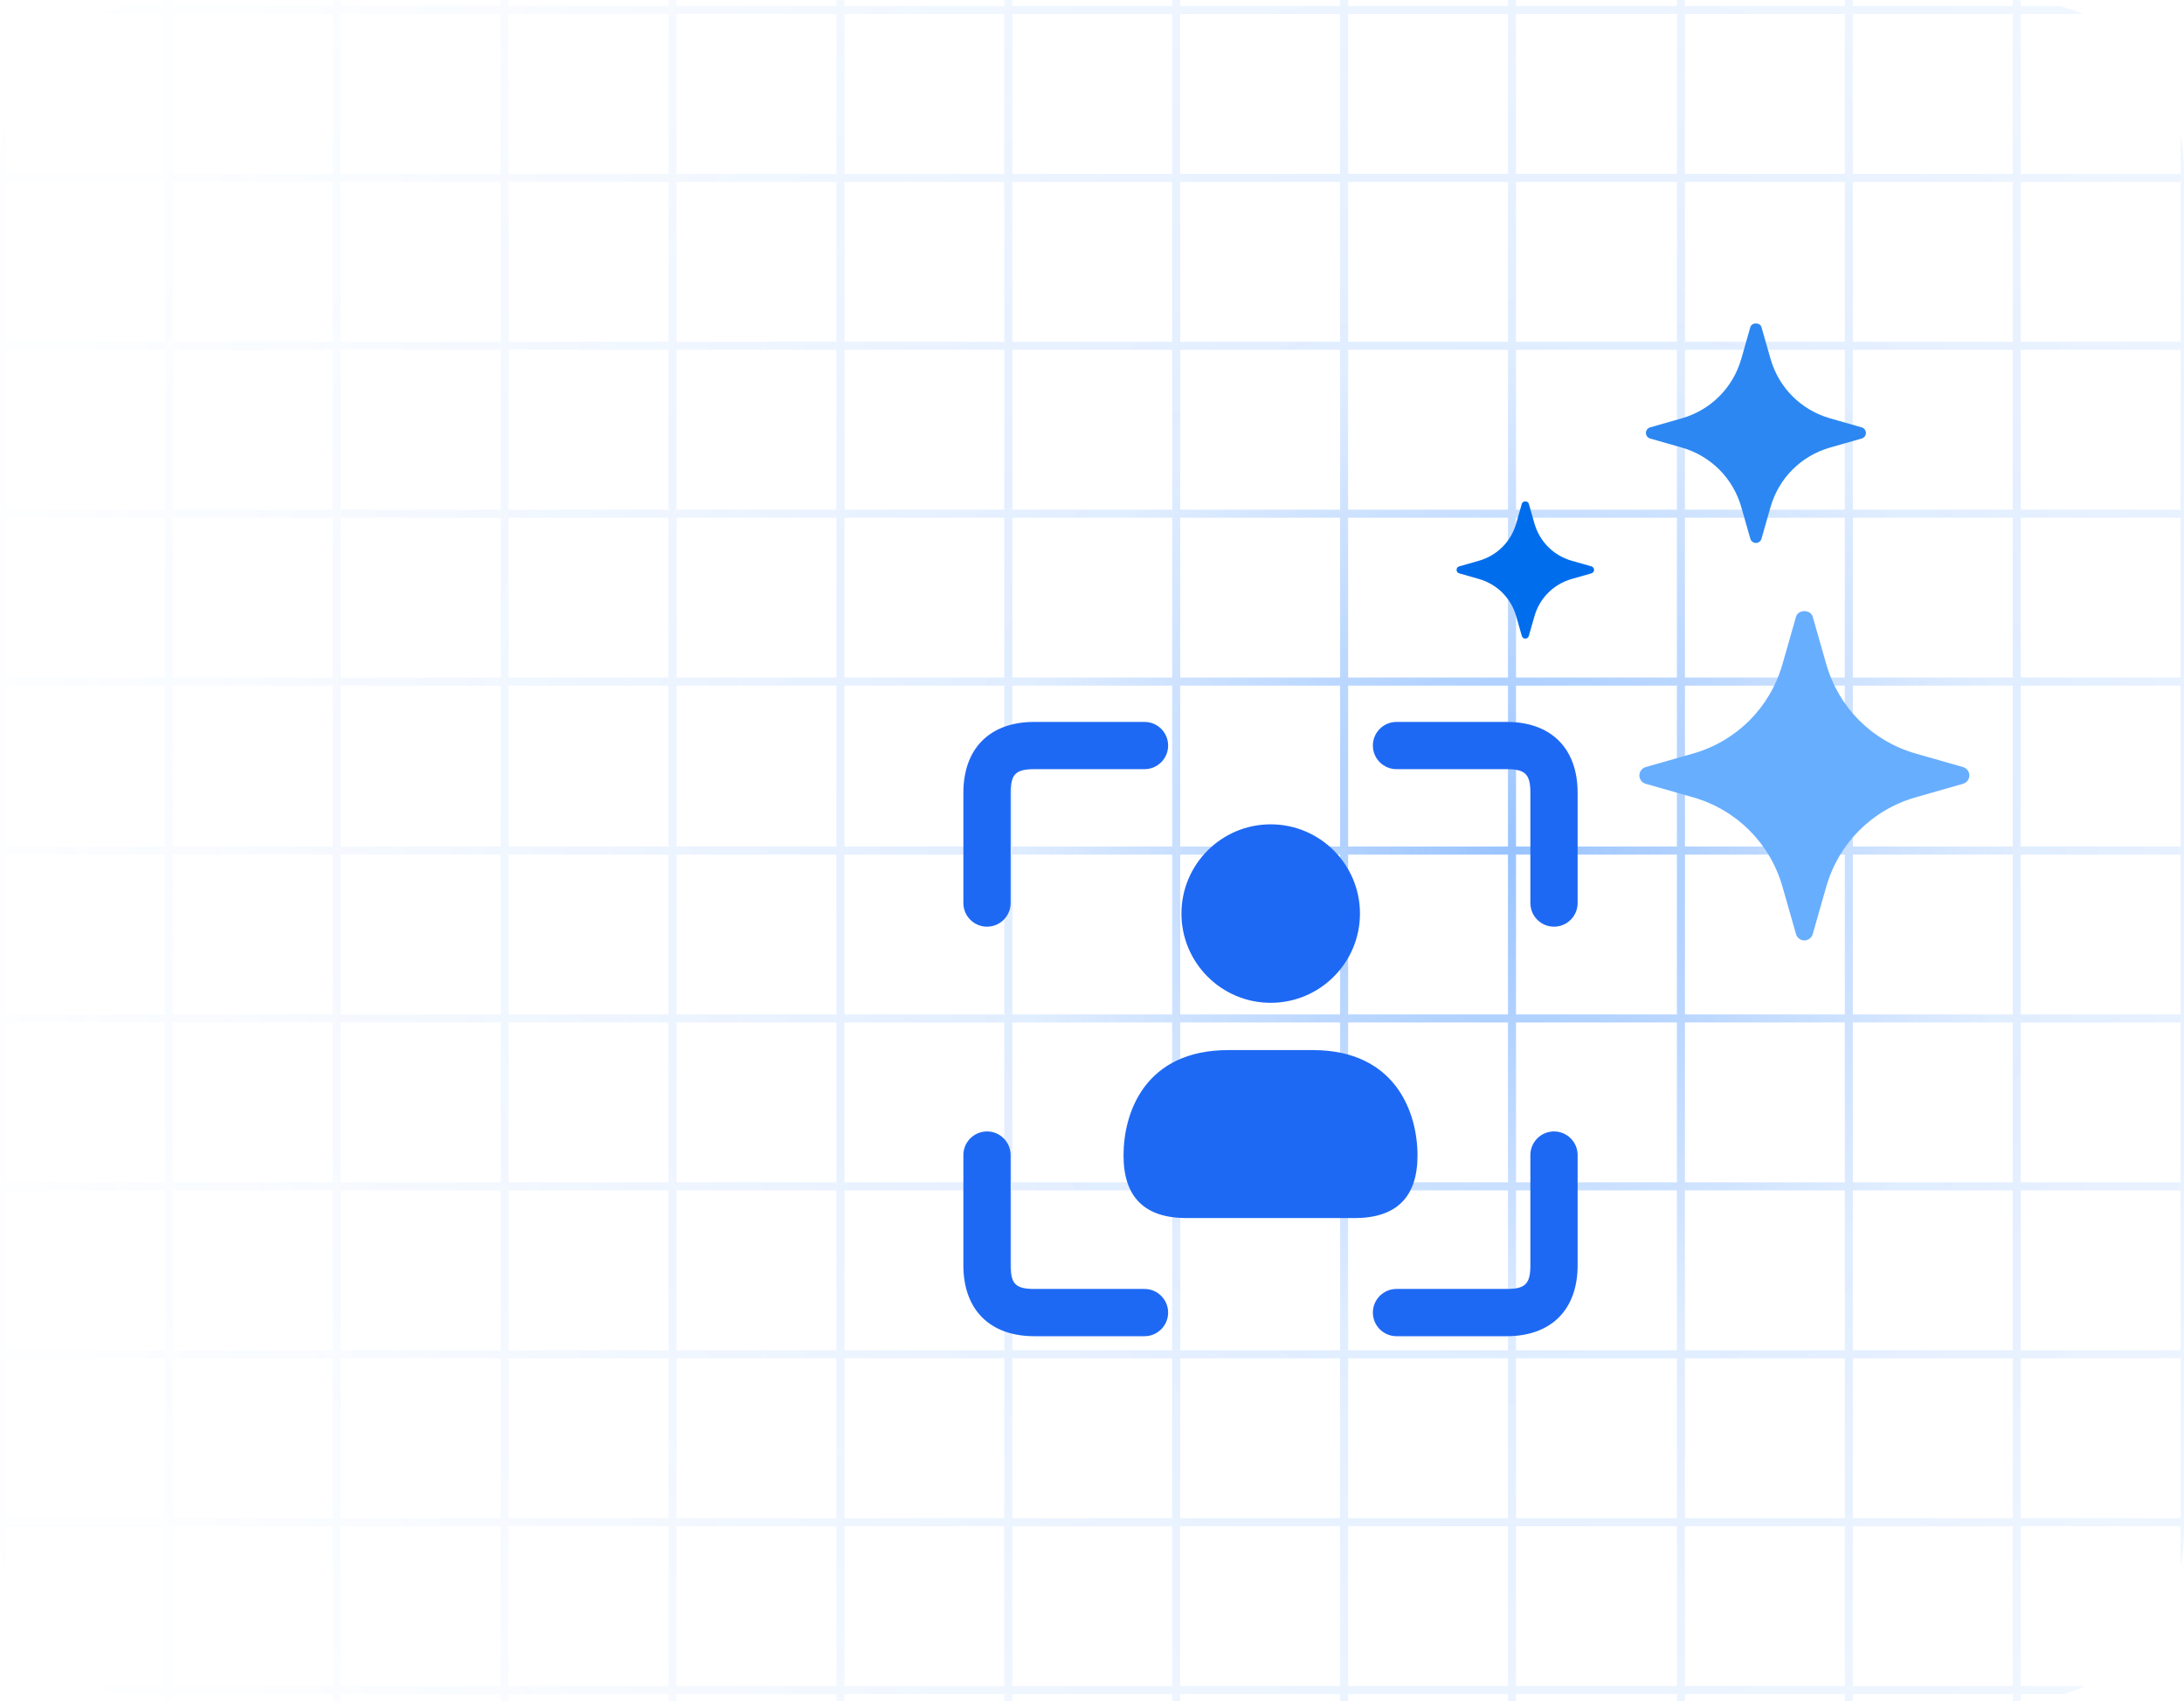 <svg width="208" height="162" viewBox="0 0 208 162" fill="none" xmlns="http://www.w3.org/2000/svg">
<g clip-path="url(#clip0_4834_10718)">
<g opacity="0.4">
<path d="M304.383 -79.383V241.384H-16.383V-79.383H304.383ZM-15.617 240.617H-0.293V225.293H-15.617V240.617ZM0.472 240.617H15.697V225.293H0.472V240.617ZM16.463 240.617H31.686V225.293H16.463V240.617ZM32.453 240.617H47.676V225.293H32.453V240.617ZM48.443 240.617H63.667V225.293H48.443V240.617ZM64.432 240.617H79.657V225.293H64.432V240.617ZM80.423 240.617H95.647V225.293H80.423V240.617ZM96.413 240.617H111.637V225.293H96.413V240.617ZM112.403 240.617H127.627V225.293H112.403V240.617ZM128.393 240.617H143.617V225.293H128.393V240.617ZM144.383 240.617H159.707V225.293H144.383V240.617ZM160.472 240.617H175.697V225.293H160.472V240.617ZM176.463 240.617H191.686V225.293H176.463V240.617ZM192.453 240.617H207.677V225.293H192.453V240.617ZM208.443 240.617H223.667V225.293H208.443V240.617ZM224.432 240.617H239.657V225.293H224.432V240.617ZM240.423 240.617H255.647V225.293H240.423V240.617ZM256.413 240.617H271.637V225.293H256.413V240.617ZM272.403 240.617H287.627V225.293H272.403V240.617ZM288.393 240.617H303.617V225.293H288.393V240.617ZM-15.617 224.527H-0.293V209.304H-15.617V224.527ZM0.472 224.527H15.697V209.304H0.472V224.527ZM16.463 224.527H31.686V209.304H16.463V224.527ZM32.453 224.527H47.676V209.304H32.453V224.527ZM48.443 224.527H63.667V209.304H48.443V224.527ZM64.432 224.527H79.657V209.304H64.432V224.527ZM80.423 224.527H95.647V209.304H80.423V224.527ZM96.413 224.527H111.637V209.304H96.413V224.527ZM112.403 224.527H127.627V209.304H112.403V224.527ZM128.393 224.527H143.617V209.304H128.393V224.527ZM144.383 224.527H159.707V209.304H144.383V224.527ZM160.472 224.527H175.697V209.304H160.472V224.527ZM176.463 224.527H191.686V209.304H176.463V224.527ZM192.453 224.527H207.677V209.304H192.453V224.527ZM208.443 224.527H223.667V209.304H208.443V224.527ZM224.432 224.527H239.657V209.304H224.432V224.527ZM240.423 224.527H255.647V209.304H240.423V224.527ZM256.413 224.527H271.637V209.304H256.413V224.527ZM272.403 224.527H287.627V209.304H272.403V224.527ZM288.393 224.527H303.617V209.304H288.393V224.527ZM-15.617 208.537H-0.293V193.313H-15.617V208.537ZM0.472 208.537H15.697V193.313H0.472V208.537ZM16.463 208.537H31.686V193.313H16.463V208.537ZM32.453 208.537H47.676V193.313H32.453V208.537ZM48.443 208.537H63.667V193.313H48.443V208.537ZM64.432 208.537H79.657V193.313H64.432V208.537ZM80.423 208.537H95.647V193.313H80.423V208.537ZM96.413 208.537H111.637V193.313H96.413V208.537ZM112.403 208.537H127.627V193.313H112.403V208.537ZM128.393 208.537H143.617V193.313H128.393V208.537ZM144.383 208.537H159.707V193.313H144.383V208.537ZM160.472 208.537H175.697V193.313H160.472V208.537ZM176.463 208.537H191.686V193.313H176.463V208.537ZM192.453 208.537H207.677V193.313H192.453V208.537ZM208.443 208.537H223.667V193.313H208.443V208.537ZM224.432 208.537H239.657V193.313H224.432V208.537ZM240.423 208.537H255.647V193.313H240.423V208.537ZM256.413 208.537H271.637V193.313H256.413V208.537ZM272.403 208.537H287.627V193.313H272.403V208.537ZM288.393 208.537H303.617V193.313H288.393V208.537ZM-15.617 192.547H-0.293V177.323H-15.617V192.547ZM0.472 192.547H15.697V177.323H0.472V192.547ZM16.463 192.547H31.686V177.323H16.463V192.547ZM32.453 192.547H47.676V177.323H32.453V192.547ZM48.443 192.547H63.667V177.323H48.443V192.547ZM64.432 192.547H79.657V177.323H64.432V192.547ZM80.423 192.547H95.647V177.323H80.423V192.547ZM96.413 192.547H111.637V177.323H96.413V192.547ZM112.403 192.547H127.627V177.323H112.403V192.547ZM128.393 192.547H143.617V177.323H128.393V192.547ZM144.383 192.547H159.707V177.323H144.383V192.547ZM160.472 192.547H175.697V177.323H160.472V192.547ZM176.463 192.547H191.686V177.323H176.463V192.547ZM192.453 192.547H207.677V177.323H192.453V192.547ZM208.443 192.547H223.667V177.323H208.443V192.547ZM224.432 192.547H239.657V177.323H224.432V192.547ZM240.423 192.547H255.647V177.323H240.423V192.547ZM256.413 192.547H271.637V177.323H256.413V192.547ZM272.403 192.547H287.627V177.323H272.403V192.547ZM288.393 192.547H303.617V177.323H288.393V192.547ZM-15.617 176.557H-0.293V161.333H-15.617V176.557ZM0.472 176.557H15.697V161.333H0.472V176.557ZM16.463 176.557H31.686V161.333H16.463V176.557ZM32.453 176.557H47.676V161.333H32.453V176.557ZM48.443 176.557H63.667V161.333H48.443V176.557ZM64.432 176.557H79.657V161.333H64.432V176.557ZM80.423 176.557H95.647V161.333H80.423V176.557ZM96.413 176.557H111.637V161.333H96.413V176.557ZM112.403 176.557H127.627V161.333H112.403V176.557ZM128.393 176.557H143.617V161.333H128.393V176.557ZM144.383 176.557H159.707V161.333H144.383V176.557ZM160.472 176.557H175.697V161.333H160.472V176.557ZM176.463 176.557H191.686V161.333H176.463V176.557ZM192.453 176.557H207.677V161.333H192.453V176.557ZM208.443 176.557H223.667V161.333H208.443V176.557ZM224.432 176.557H239.657V161.333H224.432V176.557ZM240.423 176.557H255.647V161.333H240.423V176.557ZM256.413 176.557H271.637V161.333H256.413V176.557ZM272.403 176.557H287.627V161.333H272.403V176.557ZM288.393 176.557H303.617V161.333H288.393V176.557ZM-15.617 160.567H-0.293V145.343H-15.617V160.567ZM0.472 160.567H15.697V145.343H0.472V160.567ZM16.463 160.567H31.686V145.343H16.463V160.567ZM32.453 160.567H47.676V145.343H32.453V160.567ZM48.443 160.567H63.667V145.343H48.443V160.567ZM64.432 160.567H79.657V145.343H64.432V160.567ZM80.423 160.567H95.647V145.343H80.423V160.567ZM96.413 160.567H111.637V145.343H96.413V160.567ZM112.403 160.567H127.627V145.343H112.403V160.567ZM128.393 160.567H143.617V145.343H128.393V160.567ZM144.383 160.567H159.707V145.343H144.383V160.567ZM160.472 160.567H175.697V145.343H160.472V160.567ZM176.463 160.567H191.686V145.343H176.463V160.567ZM192.453 160.567H207.677V145.343H192.453V160.567ZM208.443 160.567H223.667V145.343H208.443V160.567ZM224.432 160.567H239.657V145.343H224.432V160.567ZM240.423 160.567H255.647V145.343H240.423V160.567ZM256.413 160.567H271.637V145.343H256.413V160.567ZM272.403 160.567H287.627V145.343H272.403V160.567ZM288.393 160.567H303.617V145.343H288.393V160.567ZM-15.617 144.577H-0.293V129.354H-15.617V144.577ZM0.472 144.577H15.697V129.354H0.472V144.577ZM16.463 144.577H31.686V129.354H16.463V144.577ZM32.453 144.577H47.676V129.354H32.453V144.577ZM48.443 144.577H63.667V129.354H48.443V144.577ZM64.432 144.577H79.657V129.354H64.432V144.577ZM80.423 144.577H95.647V129.354H80.423V144.577ZM96.413 144.577H111.637V129.354H96.413V144.577ZM112.403 144.577H127.627V129.354H112.403V144.577ZM128.393 144.577H143.617V129.354H128.393V144.577ZM144.383 144.577H159.707V129.354H144.383V144.577ZM160.472 144.577H175.697V129.354H160.472V144.577ZM176.463 144.577H191.686V129.354H176.463V144.577ZM192.453 144.577H207.677V129.354H192.453V144.577ZM208.443 144.577H223.667V129.354H208.443V144.577ZM224.432 144.577H239.657V129.354H224.432V144.577ZM240.423 144.577H255.647V129.354H240.423V144.577ZM256.413 144.577H271.637V129.354H256.413V144.577ZM272.403 144.577H287.627V129.354H272.403V144.577ZM288.393 144.577H303.617V129.354H288.393V144.577ZM-15.617 128.587H-0.293V113.363H-15.617V128.587ZM0.472 128.587H15.697V113.363H0.472V128.587ZM16.463 128.587H31.686V113.363H16.463V128.587ZM32.453 128.587H47.676V113.363H32.453V128.587ZM48.443 128.587H63.667V113.363H48.443V128.587ZM64.432 128.587H79.657V113.363H64.432V128.587ZM80.423 128.587H95.647V113.363H80.423V128.587ZM96.413 128.587H111.637V113.363H96.413V128.587ZM112.403 128.587H127.627V113.363H112.403V128.587ZM128.393 128.587H143.617V113.363H128.393V128.587ZM144.383 128.587H159.707V113.363H144.383V128.587ZM160.472 128.587H175.697V113.363H160.472V128.587ZM176.463 128.587H191.686V113.363H176.463V128.587ZM192.453 128.587H207.677V113.363H192.453V128.587ZM208.443 128.587H223.667V113.363H208.443V128.587ZM224.432 128.587H239.657V113.363H224.432V128.587ZM240.423 128.587H255.647V113.363H240.423V128.587ZM256.413 128.587H271.637V113.363H256.413V128.587ZM272.403 128.587H287.627V113.363H272.403V128.587ZM288.393 128.587H303.617V113.363H288.393V128.587ZM-15.617 112.597H-0.293V97.373H-15.617V112.597ZM0.472 112.597H15.697V97.373H0.472V112.597ZM16.463 112.597H31.686V97.373H16.463V112.597ZM32.453 112.597H47.676V97.373H32.453V112.597ZM48.443 112.597H63.667V97.373H48.443V112.597ZM64.432 112.597H79.657V97.373H64.432V112.597ZM80.423 112.597H95.647V97.373H80.423V112.597ZM96.413 112.597H111.637V97.373H96.413V112.597ZM112.403 112.597H127.627V97.373H112.403V112.597ZM128.393 112.597H143.617V97.373H128.393V112.597ZM144.383 112.597H159.707V97.373H144.383V112.597ZM160.472 112.597H175.697V97.373H160.472V112.597ZM176.463 112.597H191.686V97.373H176.463V112.597ZM192.453 112.597H207.677V97.373H192.453V112.597ZM208.443 112.597H223.667V97.373H208.443V112.597ZM224.432 112.597H239.657V97.373H224.432V112.597ZM240.423 112.597H255.647V97.373H240.423V112.597ZM256.413 112.597H271.637V97.373H256.413V112.597ZM272.403 112.597H287.627V97.373H272.403V112.597ZM288.393 112.597H303.617V97.373H288.393V112.597ZM-15.617 96.607H-0.293V81.384H-15.617V96.607ZM0.472 96.607H15.697V81.384H0.472V96.607ZM16.463 96.607H31.686V81.384H16.463V96.607ZM32.453 96.607H47.676V81.384H32.453V96.607ZM48.443 96.607H63.667V81.384H48.443V96.607ZM64.432 96.607H79.657V81.384H64.432V96.607ZM80.423 96.607H95.647V81.384H80.423V96.607ZM96.413 96.607H111.637V81.384H96.413V96.607ZM112.403 96.607H127.627V81.384H112.403V96.607ZM128.393 96.607H143.617V81.384H128.393V96.607ZM144.383 81.384V96.607H159.707V81.384H144.383ZM160.472 81.384V96.607H175.697V81.384H160.472ZM176.463 81.384V96.607H191.686V81.384H176.463ZM192.453 81.384V96.607H207.677V81.384H192.453ZM208.443 81.384V96.607H223.667V81.384H208.443ZM224.432 81.384V96.607H239.657V81.384H224.432ZM240.423 81.384V96.607H255.647V81.384H240.423ZM256.413 81.384V96.607H271.637V81.384H256.413ZM272.403 81.384V96.607H287.627V81.384H272.403ZM288.393 81.384V96.607H303.617V81.384H288.393ZM-15.617 80.617H-0.293V65.293H-15.617V80.617ZM0.472 80.617H15.697V65.293H0.472V80.617ZM16.463 80.617H31.686V65.293H16.463V80.617ZM32.453 80.617H47.676V65.293H32.453V80.617ZM48.443 80.617H63.667V65.293H48.443V80.617ZM64.432 80.617H79.657V65.293H64.432V80.617ZM80.423 80.617H95.647V65.293H80.423V80.617ZM96.413 80.617H111.637V65.293H96.413V80.617ZM112.403 80.617H127.627V65.293H112.403V80.617ZM128.393 80.617H143.617V65.293H128.393V80.617ZM144.383 80.617H159.707V65.293H144.383V80.617ZM160.472 80.617H175.697V65.293H160.472V80.617ZM176.463 80.617H191.686V65.293H176.463V80.617ZM192.453 80.617H207.677V65.293H192.453V80.617ZM208.443 80.617H223.667V65.293H208.443V80.617ZM224.432 80.617H239.657V65.293H224.432V80.617ZM240.423 80.617H255.647V65.293H240.423V80.617ZM256.413 80.617H271.637V65.293H256.413V80.617ZM272.403 80.617H287.627V65.293H272.403V80.617ZM288.393 80.617H303.617V65.293H288.393V80.617ZM-15.617 64.527H-0.293V49.304H-15.617V64.527ZM0.472 64.527H15.697V49.304H0.472V64.527ZM16.463 64.527H31.686V49.304H16.463V64.527ZM32.453 64.527H47.676V49.304H32.453V64.527ZM48.443 64.527H63.667V49.304H48.443V64.527ZM64.432 64.527H79.657V49.304H64.432V64.527ZM80.423 64.527H95.647V49.304H80.423V64.527ZM96.413 64.527H111.637V49.304H96.413V64.527ZM112.403 64.527H127.627V49.304H112.403V64.527ZM128.393 64.527H143.617V49.304H128.393V64.527ZM144.383 64.527H159.707V49.304H144.383V64.527ZM160.472 64.527H175.697V49.304H160.472V64.527ZM176.463 64.527H191.686V49.304H176.463V64.527ZM192.453 64.527H207.677V49.304H192.453V64.527ZM208.443 64.527H223.667V49.304H208.443V64.527ZM224.432 64.527H239.657V49.304H224.432V64.527ZM240.423 64.527H255.647V49.304H240.423V64.527ZM256.413 64.527H271.637V49.304H256.413V64.527ZM272.403 64.527H287.627V49.304H272.403V64.527ZM288.393 64.527H303.617V49.304H288.393V64.527ZM-15.617 48.537H-0.293V33.313H-15.617V48.537ZM0.472 48.537H15.697V33.313H0.472V48.537ZM16.463 48.537H31.686V33.313H16.463V48.537ZM32.453 48.537H47.676V33.313H32.453V48.537ZM48.443 48.537H63.667V33.313H48.443V48.537ZM64.432 48.537H79.657V33.313H64.432V48.537ZM80.423 48.537H95.647V33.313H80.423V48.537ZM96.413 48.537H111.637V33.313H96.413V48.537ZM112.403 48.537H127.627V33.313H112.403V48.537ZM128.393 48.537H143.617V33.313H128.393V48.537ZM144.383 48.537H159.707V33.313H144.383V48.537ZM160.472 48.537H175.697V33.313H160.472V48.537ZM176.463 48.537H191.686V33.313H176.463V48.537ZM192.453 48.537H207.677V33.313H192.453V48.537ZM208.443 48.537H223.667V33.313H208.443V48.537ZM224.432 48.537H239.657V33.313H224.432V48.537ZM240.423 48.537H255.647V33.313H240.423V48.537ZM256.413 48.537H271.637V33.313H256.413V48.537ZM272.403 48.537H287.627V33.313H272.403V48.537ZM288.393 48.537H303.617V33.313H288.393V48.537ZM-15.617 32.547H-0.293V17.323H-15.617V32.547ZM0.472 32.547H15.697V17.323H0.472V32.547ZM16.463 32.547H31.686V17.323H16.463V32.547ZM32.453 32.547H47.676V17.323H32.453V32.547ZM48.443 32.547H63.667V17.323H48.443V32.547ZM64.432 32.547H79.657V17.323H64.432V32.547ZM80.423 32.547H95.647V17.323H80.423V32.547ZM96.413 32.547H111.637V17.323H96.413V32.547ZM112.403 32.547H127.627V17.323H112.403V32.547ZM128.393 32.547H143.617V17.323H128.393V32.547ZM144.383 32.547H159.707V17.323H144.383V32.547ZM160.472 32.547H175.697V17.323H160.472V32.547ZM176.463 32.547H191.686V17.323H176.463V32.547ZM192.453 32.547H207.677V17.323H192.453V32.547ZM208.443 32.547H223.667V17.323H208.443V32.547ZM224.432 32.547H239.657V17.323H224.432V32.547ZM240.423 32.547H255.647V17.323H240.423V32.547ZM256.413 32.547H271.637V17.323H256.413V32.547ZM272.403 32.547H287.627V17.323H272.403V32.547ZM288.393 32.547H303.617V17.323H288.393V32.547ZM-15.617 16.557H-0.293V1.333H-15.617V16.557ZM0.472 16.557H15.697V1.333H0.472V16.557ZM16.463 16.557H31.686V1.333H16.463V16.557ZM32.453 16.557H47.676V1.333H32.453V16.557ZM48.443 16.557H63.667V1.333H48.443V16.557ZM64.432 16.557H79.657V1.333H64.432V16.557ZM80.423 16.557H95.647V1.333H80.423V16.557ZM96.413 16.557H111.637V1.333H96.413V16.557ZM112.403 16.557H127.627V1.333H112.403V16.557ZM128.393 16.557H143.617V1.333H128.393V16.557ZM144.383 16.557H159.707V1.333H144.383V16.557ZM160.472 16.557H175.697V1.333H160.472V16.557ZM176.463 16.557H191.686V1.333H176.463V16.557ZM192.453 16.557H207.677V1.333H192.453V16.557ZM208.443 16.557H223.667V1.333H208.443V16.557ZM224.432 16.557H239.657V1.333H224.432V16.557ZM240.423 16.557H255.647V1.333H240.423V16.557ZM256.413 16.557H271.637V1.333H256.413V16.557ZM272.403 16.557H287.627V1.333H272.403V16.557ZM288.393 16.557H303.617V1.333H288.393V16.557ZM-15.617 0.567H-0.293V-14.657H-15.617V0.567ZM0.472 0.567H15.697V-14.657H0.472V0.567ZM16.463 0.567H31.686V-14.657H16.463V0.567ZM32.453 0.567H47.676V-14.657H32.453V0.567ZM48.443 0.567H63.667V-14.657H48.443V0.567ZM64.432 0.567H79.657V-14.657H64.432V0.567ZM80.423 0.567H95.647V-14.657H80.423V0.567ZM96.413 0.567H111.637V-14.657H96.413V0.567ZM112.403 0.567H127.627V-14.657H112.403V0.567ZM128.393 0.567H143.617V-14.657H128.393V0.567ZM144.383 0.567H159.707V-14.657H144.383V0.567ZM160.472 0.567H175.697V-14.657H160.472V0.567ZM176.463 0.567H191.686V-14.657H176.463V0.567ZM192.453 0.567H207.677V-14.657H192.453V0.567ZM208.443 0.567H223.667V-14.657H208.443V0.567ZM224.432 0.567H239.657V-14.657H224.432V0.567ZM240.423 0.567H255.647V-14.657H240.423V0.567ZM256.413 0.567H271.637V-14.657H256.413V0.567ZM272.403 0.567H287.627V-14.657H272.403V0.567ZM288.393 0.567H303.617V-14.657H288.393V0.567ZM-15.617 -15.423H-0.293V-30.646H-15.617V-15.423ZM0.472 -15.423H15.697V-30.646H0.472V-15.423ZM16.463 -15.423H31.686V-30.646H16.463V-15.423ZM32.453 -15.423H47.676V-30.646H32.453V-15.423ZM48.443 -15.423H63.667V-30.646H48.443V-15.423ZM64.432 -15.423H79.657V-30.646H64.432V-15.423ZM80.423 -15.423H95.647V-30.646H80.423V-15.423ZM96.413 -15.423H111.637V-30.646H96.413V-15.423ZM112.403 -15.423H127.627V-30.646H112.403V-15.423ZM128.393 -15.423H143.617V-30.646H128.393V-15.423ZM144.383 -15.423H159.707V-30.646H144.383V-15.423ZM160.472 -15.423H175.697V-30.646H160.472V-15.423ZM176.463 -15.423H191.686V-30.646H176.463V-15.423ZM192.453 -15.423H207.677V-30.646H192.453V-15.423ZM208.443 -15.423H223.667V-30.646H208.443V-15.423ZM224.432 -15.423H239.657V-30.646H224.432V-15.423ZM240.423 -15.423H255.647V-30.646H240.423V-15.423ZM256.413 -15.423H271.637V-30.646H256.413V-15.423ZM272.403 -15.423H287.627V-30.646H272.403V-15.423ZM288.393 -15.423H303.617V-30.646H288.393V-15.423ZM-15.617 -31.413H-0.293V-46.637H-15.617V-31.413ZM0.472 -31.413H15.697V-46.637H0.472V-31.413ZM16.463 -31.413H31.686V-46.637H16.463V-31.413ZM32.453 -31.413H47.676V-46.637H32.453V-31.413ZM48.443 -31.413H63.667V-46.637H48.443V-31.413ZM64.432 -31.413H79.657V-46.637H64.432V-31.413ZM80.423 -31.413H95.647V-46.637H80.423V-31.413ZM96.413 -31.413H111.637V-46.637H96.413V-31.413ZM112.403 -31.413H127.627V-46.637H112.403V-31.413ZM128.393 -31.413H143.617V-46.637H128.393V-31.413ZM144.383 -31.413H159.707V-46.637H144.383V-31.413ZM160.472 -31.413H175.697V-46.637H160.472V-31.413ZM176.463 -31.413H191.686V-46.637H176.463V-31.413ZM192.453 -31.413H207.677V-46.637H192.453V-31.413ZM208.443 -31.413H223.667V-46.637H208.443V-31.413ZM224.432 -31.413H239.657V-46.637H224.432V-31.413ZM240.423 -31.413H255.647V-46.637H240.423V-31.413ZM256.413 -31.413H271.637V-46.637H256.413V-31.413ZM272.403 -31.413H287.627V-46.637H272.403V-31.413ZM288.393 -31.413H303.617V-46.637H288.393V-31.413ZM-15.617 -47.403H-0.293V-62.627H-15.617V-47.403ZM0.472 -47.403H15.697V-62.627H0.472V-47.403ZM16.463 -47.403H31.686V-62.627H16.463V-47.403ZM32.453 -47.403H47.676V-62.627H32.453V-47.403ZM48.443 -47.403H63.667V-62.627H48.443V-47.403ZM64.432 -47.403H79.657V-62.627H64.432V-47.403ZM80.423 -47.403H95.647V-62.627H80.423V-47.403ZM96.413 -47.403H111.637V-62.627H96.413V-47.403ZM112.403 -47.403H127.627V-62.627H112.403V-47.403ZM128.393 -47.403H143.617V-62.627H128.393V-47.403ZM144.383 -47.403H159.707V-62.627H144.383V-47.403ZM160.472 -47.403H175.697V-62.627H160.472V-47.403ZM176.463 -47.403H191.686V-62.627H176.463V-47.403ZM192.453 -47.403H207.677V-62.627H192.453V-47.403ZM208.443 -47.403H223.667V-62.627H208.443V-47.403ZM224.432 -47.403H239.657V-62.627H224.432V-47.403ZM240.423 -47.403H255.647V-62.627H240.423V-47.403ZM256.413 -47.403H271.637V-62.627H256.413V-47.403ZM272.403 -47.403H287.627V-62.627H272.403V-47.403ZM288.393 -47.403H303.617V-62.627H288.393V-47.403ZM-15.617 -63.393H-0.293V-78.617H-15.617V-63.393ZM0.472 -63.393H15.697V-78.617H0.472V-63.393ZM16.463 -63.393H31.686V-78.617H16.463V-63.393ZM32.453 -63.393H47.676V-78.617H32.453V-63.393ZM48.443 -63.393H63.667V-78.617H48.443V-63.393ZM64.432 -63.393H79.657V-78.617H64.432V-63.393ZM80.423 -63.393H95.647V-78.617H80.423V-63.393ZM96.413 -63.393H111.637V-78.617H96.413V-63.393ZM112.403 -63.393H127.627V-78.617H112.403V-63.393ZM128.393 -63.393H143.617V-78.617H128.393V-63.393ZM144.383 -63.393H159.707V-78.617H144.383V-63.393ZM160.472 -63.393H175.697V-78.617H160.472V-63.393ZM176.463 -63.393H191.686V-78.617H176.463V-63.393ZM192.453 -63.393H207.677V-78.617H192.453V-63.393ZM208.443 -63.393H223.667V-78.617H208.443V-63.393ZM224.432 -63.393H239.657V-78.617H224.432V-63.393ZM240.423 -63.393H255.647V-78.617H240.423V-63.393ZM256.413 -63.393H271.637V-78.617H256.413V-63.393ZM272.403 -63.393H287.627V-78.617H272.403V-63.393ZM288.393 -63.393H303.617V-78.617H288.393V-63.393Z" fill="url(#paint0_radial_4834_10718)"/>
</g>
<path d="M186.957 73.05L182.447 71.762C178.3 70.576 175.114 67.392 173.928 63.243L172.64 58.733C172.437 58.023 171.252 58.023 171.049 58.733L169.761 63.243C168.575 67.392 165.39 70.578 161.242 71.762L156.732 73.05C156.376 73.151 156.131 73.477 156.131 73.846C156.131 74.215 156.376 74.539 156.732 74.641L161.242 75.93C165.39 77.115 168.575 80.299 169.761 84.448L171.049 88.959C171.152 89.314 171.476 89.559 171.845 89.559C172.213 89.559 172.538 89.314 172.64 88.959L173.928 84.448C175.114 80.299 178.3 77.114 182.447 75.93L186.957 74.641C187.313 74.54 187.558 74.215 187.558 73.846C187.558 73.477 187.313 73.153 186.957 73.05Z" fill="#68AEFF"/>
<path d="M177.305 40.7L174.298 39.841C171.533 39.05 169.409 36.928 168.619 34.162L167.76 31.155C167.624 30.682 166.835 30.682 166.699 31.155L165.84 34.162C165.05 36.928 162.926 39.052 160.161 39.841L157.154 40.7C156.917 40.767 156.754 40.984 156.754 41.23C156.754 41.476 156.917 41.692 157.154 41.761L160.161 42.62C162.926 43.41 165.05 45.532 165.84 48.299L166.699 51.306C166.768 51.543 166.984 51.706 167.23 51.706C167.475 51.706 167.692 51.543 167.76 51.306L168.619 48.299C169.409 45.532 171.533 43.409 174.298 42.62L177.305 41.761C177.542 41.693 177.705 41.476 177.705 41.23C177.705 40.984 177.542 40.768 177.305 40.7Z" fill="#2C87F2"/>
<path d="M151.565 53.938L149.686 53.401C147.958 52.907 146.631 51.581 146.137 49.852L145.6 47.973C145.515 47.677 145.022 47.677 144.937 47.973L144.4 49.852C143.906 51.581 142.579 52.908 140.851 53.401L138.971 53.938C138.823 53.98 138.721 54.116 138.721 54.27C138.721 54.423 138.823 54.558 138.971 54.601L140.851 55.138C142.579 55.632 143.906 56.959 144.4 58.688L144.937 60.567C144.98 60.715 145.115 60.817 145.268 60.817C145.422 60.817 145.557 60.715 145.6 60.567L146.137 58.688C146.631 56.959 147.958 55.631 149.686 55.138L151.565 54.601C151.714 54.559 151.816 54.423 151.816 54.27C151.816 54.116 151.714 53.981 151.565 53.938Z" fill="#006DED"/>
<path d="M91.75 86V75.5C91.75 71.273 94.273 68.75 98.5 68.75H109C110.242 68.75 111.25 69.758 111.25 71C111.25 72.242 110.242 73.25 109 73.25H98.5C96.733 73.25 96.25 73.733 96.25 75.5V86C96.25 87.242 95.242 88.25 94 88.25C92.758 88.25 91.75 87.242 91.75 86ZM143.5 68.75H133C131.758 68.75 130.75 69.758 130.75 71C130.75 72.242 131.758 73.25 133 73.25H143.5C145.267 73.25 145.75 73.733 145.75 75.5V86C145.75 87.242 146.758 88.25 148 88.25C149.242 88.25 150.25 87.242 150.25 86V75.5C150.25 71.273 147.727 68.75 143.5 68.75ZM109 122.75H98.5C96.733 122.75 96.25 122.267 96.25 120.5V110C96.25 108.758 95.242 107.75 94 107.75C92.758 107.75 91.75 108.758 91.75 110V120.5C91.75 124.727 94.273 127.25 98.5 127.25H109C110.242 127.25 111.25 126.242 111.25 125C111.25 123.758 110.242 122.75 109 122.75ZM148 107.75C146.758 107.75 145.75 108.758 145.75 110V120.5C145.75 122.267 145.267 122.75 143.5 122.75H133C131.758 122.75 130.75 123.758 130.75 125C130.75 126.242 131.758 127.25 133 127.25H143.5C147.727 127.25 150.25 124.727 150.25 120.5V110C150.25 108.758 149.242 107.75 148 107.75ZM121.018 95.501C125.704 95.501 129.52 91.688 129.52 87.002C129.52 82.316 125.707 78.503 121.018 78.503C116.329 78.503 112.519 82.316 112.519 87.002C112.519 91.688 116.329 95.501 121.018 95.501ZM135.001 110.036C135.001 106.058 133 100.001 125.002 100.001C122.755 100.001 121.081 100.001 117.001 100.001C109 100.001 107.002 106.001 107.002 110.036C107.002 113.999 109.003 116 113.008 116H128.998C133 116 135.001 113.999 135.001 110.036Z" fill="#1E69F4"/>
</g>
<defs>
<radialGradient id="paint0_radial_4834_10718" cx="0" cy="0" r="1" gradientUnits="userSpaceOnUse" gradientTransform="translate(144 81.001) rotate(90) scale(160.03 160.03)">
<stop stop-color="#006AFF"/>
<stop offset="0.3" stop-color="#006AFF" stop-opacity="0.3"/>
<stop offset="0.9" stop-color="#6FABFF" stop-opacity="0.05"/>
</radialGradient>
<clipPath id="clip0_4834_10718">
<path d="M0 16C0 7.163 7.163 0 16 0H192C200.837 0 208 7.163 208 16V146C208 154.837 200.837 162 192 162H16C7.163 162 0 154.837 0 146V16Z" fill="white"/>
</clipPath>
</defs>
</svg>
